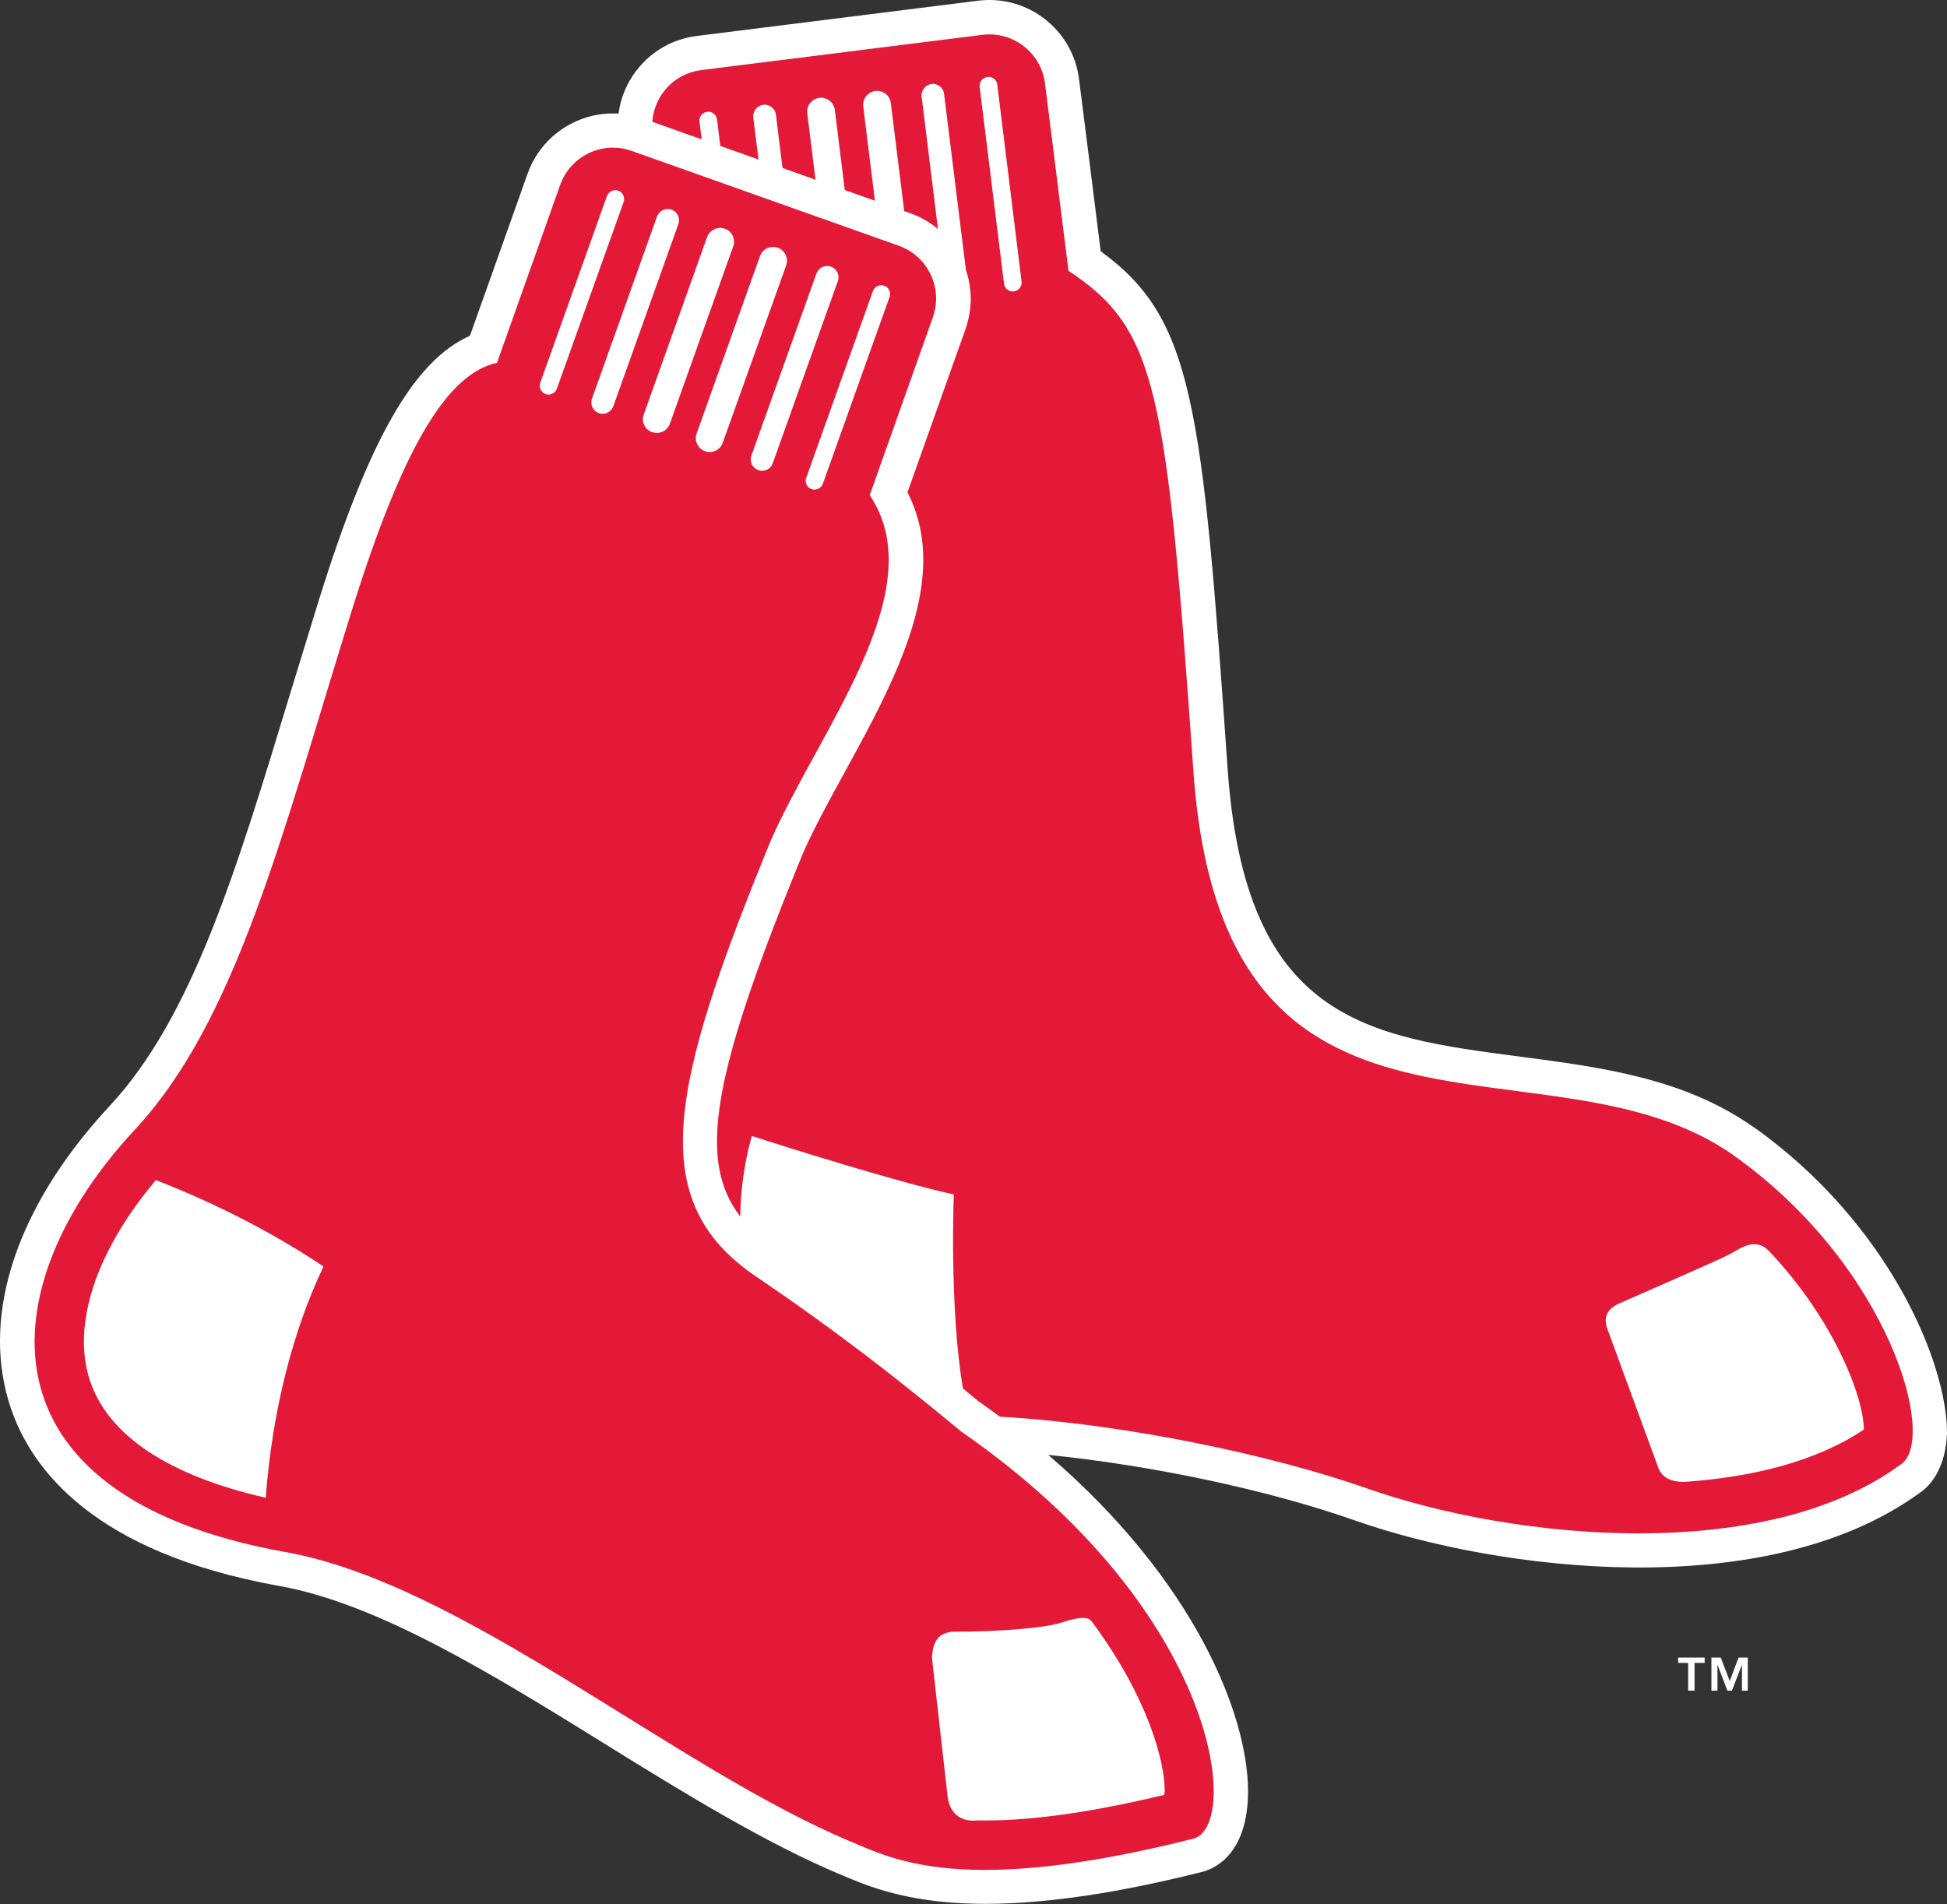 <?xml version="1.0" encoding="UTF-8"?><svg id="Layer_2" xmlns="http://www.w3.org/2000/svg" viewBox="0 0 190 185.82"><rect x="0" y="0" width="190" height="185.82" fill="#333333" stroke="none"/><defs><style>.cls-1{fill:#fff;}.cls-2{fill:#e31937;}</style></defs><g id="Layer_1-2"><g id="boston_red_sox"><path class="cls-1" d="M171.13,110.01c-6.74-4.78-14.88-5.85-22.74-6.88-15.01-1.96-26.86-3.52-28.59-28.09-2.5-35.76-3.37-43.95-12.39-50.52-.3-2.51-2.11-16.79-2.11-16.79-.6-4.84-5.03-8.27-9.86-7.66l-27.44,3.44c-2.34.29-4.42,1.48-5.87,3.34-.97,1.25-1.57,2.71-1.77,4.24-3.84-.24-7.52,2.07-8.87,5.85,0,0-4.73,13.3-5.63,15.83-5.48,2.43-9.87,10.17-14.74,25.79l-2.77,9.02c-5.38,17.73-9.64,31.75-17.68,40.39C3.7,115.47,0,123.53,0,130.88c0,2.23.34,4.38,1.02,6.44,2.05,6.16,8.24,14.19,26.06,17.43,9.78,1.69,21.11,8.73,32.07,15.52,7.55,4.69,15.63,9.65,22.88,12.68,4.65,1.98,12.7,5.39,35.07-.21,1.16-.25,3.59-1.25,4.42-5.13.18-.82.27-1.75.27-2.78,0-7.52-5.27-20.64-19.5-32.84,10.17,1.02,21.54,3.44,29.94,6.4,13.93,4.9,40.06,8.22,55.07-2.67,1.2-.78,2.59-2.59,2.7-5.88,0-6.89-5.73-20.52-18.87-29.85"/><path class="cls-2" d="M169.18,112.76c-18.03-12.8-49.83,3.66-52.72-37.49-2.63-37.41-3.57-43.15-12.19-48.84l-2.29-18.28c-.38-3-3.12-5.13-6.12-4.75l-27.43,3.44c-2.64.33-4.6,2.49-4.77,5.05.98.35,2.71.96,4.81,1.71l-.21-1.74c-.06-.46.27-.89.75-.95.47-.06.9.27.96.74l.32,2.59c1.18.42,2.45.87,3.73,1.33l-.51-4.1c-.07-.61.36-1.16.97-1.24.61-.08,1.16.36,1.24.96l.64,5.2c1.09.39,2.17.77,3.22,1.15l-.8-6.48c-.09-.75.44-1.42,1.18-1.51.74-.09,1.42.44,1.51,1.18l.97,7.82c1.07.38,2.07.73,2.94,1.04l-1.14-9.2c-.09-.74.44-1.42,1.18-1.51.74-.09,1.42.43,1.51,1.17l1.31,10.56c.4.14.62.21.62.21,1,.35,1.9.89,2.67,1.53l-1.59-12.92c-.07-.61.36-1.16.96-1.24.61-.07,1.17.36,1.23.98l2.13,17.16c.3.91.47,1.86.47,2.83,0,.98-.17,1.97-.51,2.96,0,0-4.79,13.49-5.66,15.92,1.06,2.1,1.54,4.31,1.54,6.57,0,6.75-3.99,14.04-7.64,20.7-1.55,2.83-3.03,5.52-4.13,8.03-5.63,13.74-8.36,22.25-8.36,28.05,0,3.08.77,5.39,2.27,7.33.05-3.65.73-6.47,1.13-7.85,3.62,1.16,14.33,4.53,19.71,5.7,0,0-.45,11.02.89,18.94.62.5,1.15.94,1.55,1.27.71.49,1.38.98,2.05,1.48,12.12.69,26.5,3.72,35.77,6.98,14.42,5.07,38.82,7.44,52.09-2.28,3.76-2.29-1-19.38-16.25-30.2M98.94,28.44c-.48.06-.91-.27-.96-.75l-2.38-19.22c-.06-.47.29-.9.76-.96.48-.06.91.27.96.75l2.37,19.21c.06.47-.27.9-.74.96M181.85,139.54c-4.61,3.09-10.82,4.62-17.42,5.08-1.41.04-2.36-.46-2.68-1.59l-4.76-12.97c-.46-1.09-.54-2.09.94-2.82,0,0,9.8-4.26,10.89-4.85,1.09-.6,2.46-1.66,3.79-.32,6.53,6.9,9.27,14.47,9.27,17.38,0,.04,0,.06-.01.09"/><path class="cls-2" d="M93.9,139.79c-1.32-1.04-9.09-7.75-20.08-15.18-10.98-7.42-8.44-18.54,1.41-42.62,4.83-10.91,15.86-24.47,9.64-33.66l6.16-17.36c1.02-2.85-.48-5.98-3.33-6.99l-26.05-9.25c-2.85-1.02-5.98.48-6.99,3.33l-6.16,17.35c-4.8,1.04-9.14,8.06-14.16,24.14-6.86,22.01-11.23,39.99-21.19,50.71-14.19,15.25-15.75,35.68,14.53,41.18,17.4,3.01,37.98,21.03,55.39,28.31,4.18,1.75,11.01,5.32,33.27-.28,4.79-.91,2.95-22.05-22.44-39.69M25.93,146.17c-9.46-2.15-15.37-6.07-17.15-11.42-1.81-5.45.59-12.66,6.43-19.58,6.62,2.57,12.21,5.65,16.36,8.43-2.96,6.21-4.99,13.98-5.64,22.58M86.29,27.88c.44.16.68.65.52,1.1l-6.51,18.23c-.16.45-.66.68-1.11.52-.44-.15-.68-.65-.52-1.09l6.51-18.23c.17-.45.66-.69,1.11-.52M81.09,26.02c.58.21.88.84.67,1.42l-6.35,17.77c-.2.58-.83.88-1.42.67-.57-.21-.87-.84-.67-1.41l6.35-17.77c.21-.58.84-.88,1.41-.68M75.9,24.17c.7.26,1.07,1.03.82,1.73l-6.19,17.31c-.24.71-1.02,1.08-1.73.83-.7-.25-1.07-1.03-.82-1.73l6.18-17.31c.25-.71,1.03-1.07,1.73-.82M53.25,38.46c-.45-.16-.68-.65-.53-1.1l6.51-18.23c.16-.44.66-.68,1.11-.52.44.16.67.66.52,1.1l-6.52,18.23c-.16.44-.65.68-1.1.52M58.45,40.32c-.58-.2-.88-.83-.68-1.42l6.34-17.76c.21-.58.85-.89,1.42-.68.58.21.87.84.67,1.41l-6.35,17.78c-.21.57-.84.88-1.41.67M63.63,42.18c-.7-.26-1.07-1.03-.81-1.73l6.18-17.31c.25-.7,1.03-1.07,1.74-.82.7.25,1.07,1.03.81,1.73l-6.18,17.3c-.25.71-1.02,1.07-1.73.82M113.61,175.17c-8.22,1.98-13.99,2.57-18.17,2.49-1.49.18-2.71-.51-2.96-2.26l-1.53-13.56c.04-1.39.46-2.56,2.19-2.6,4.02.03,8.86-.36,10.36-.86,2.23-.74,2.81-.49,3.06-.1,5.44,7.32,7.1,13.59,7.1,16.5,0,.17-.04.25-.06.38"/><polygon class="cls-1" points="163.76 162.29 164.74 162.29 164.74 165 165.36 165 165.36 162.29 166.35 162.29 166.35 161.77 163.76 161.77 163.76 162.29"/><polygon class="cls-1" points="168.8 164.06 167.92 161.77 167.01 161.77 167.01 165 167.6 165 167.6 162.49 167.61 162.49 168.57 165 169.01 165 169.98 162.49 169.99 162.49 169.99 165 170.56 165 170.56 161.77 169.66 161.77 168.8 164.06"/></g></g></svg>